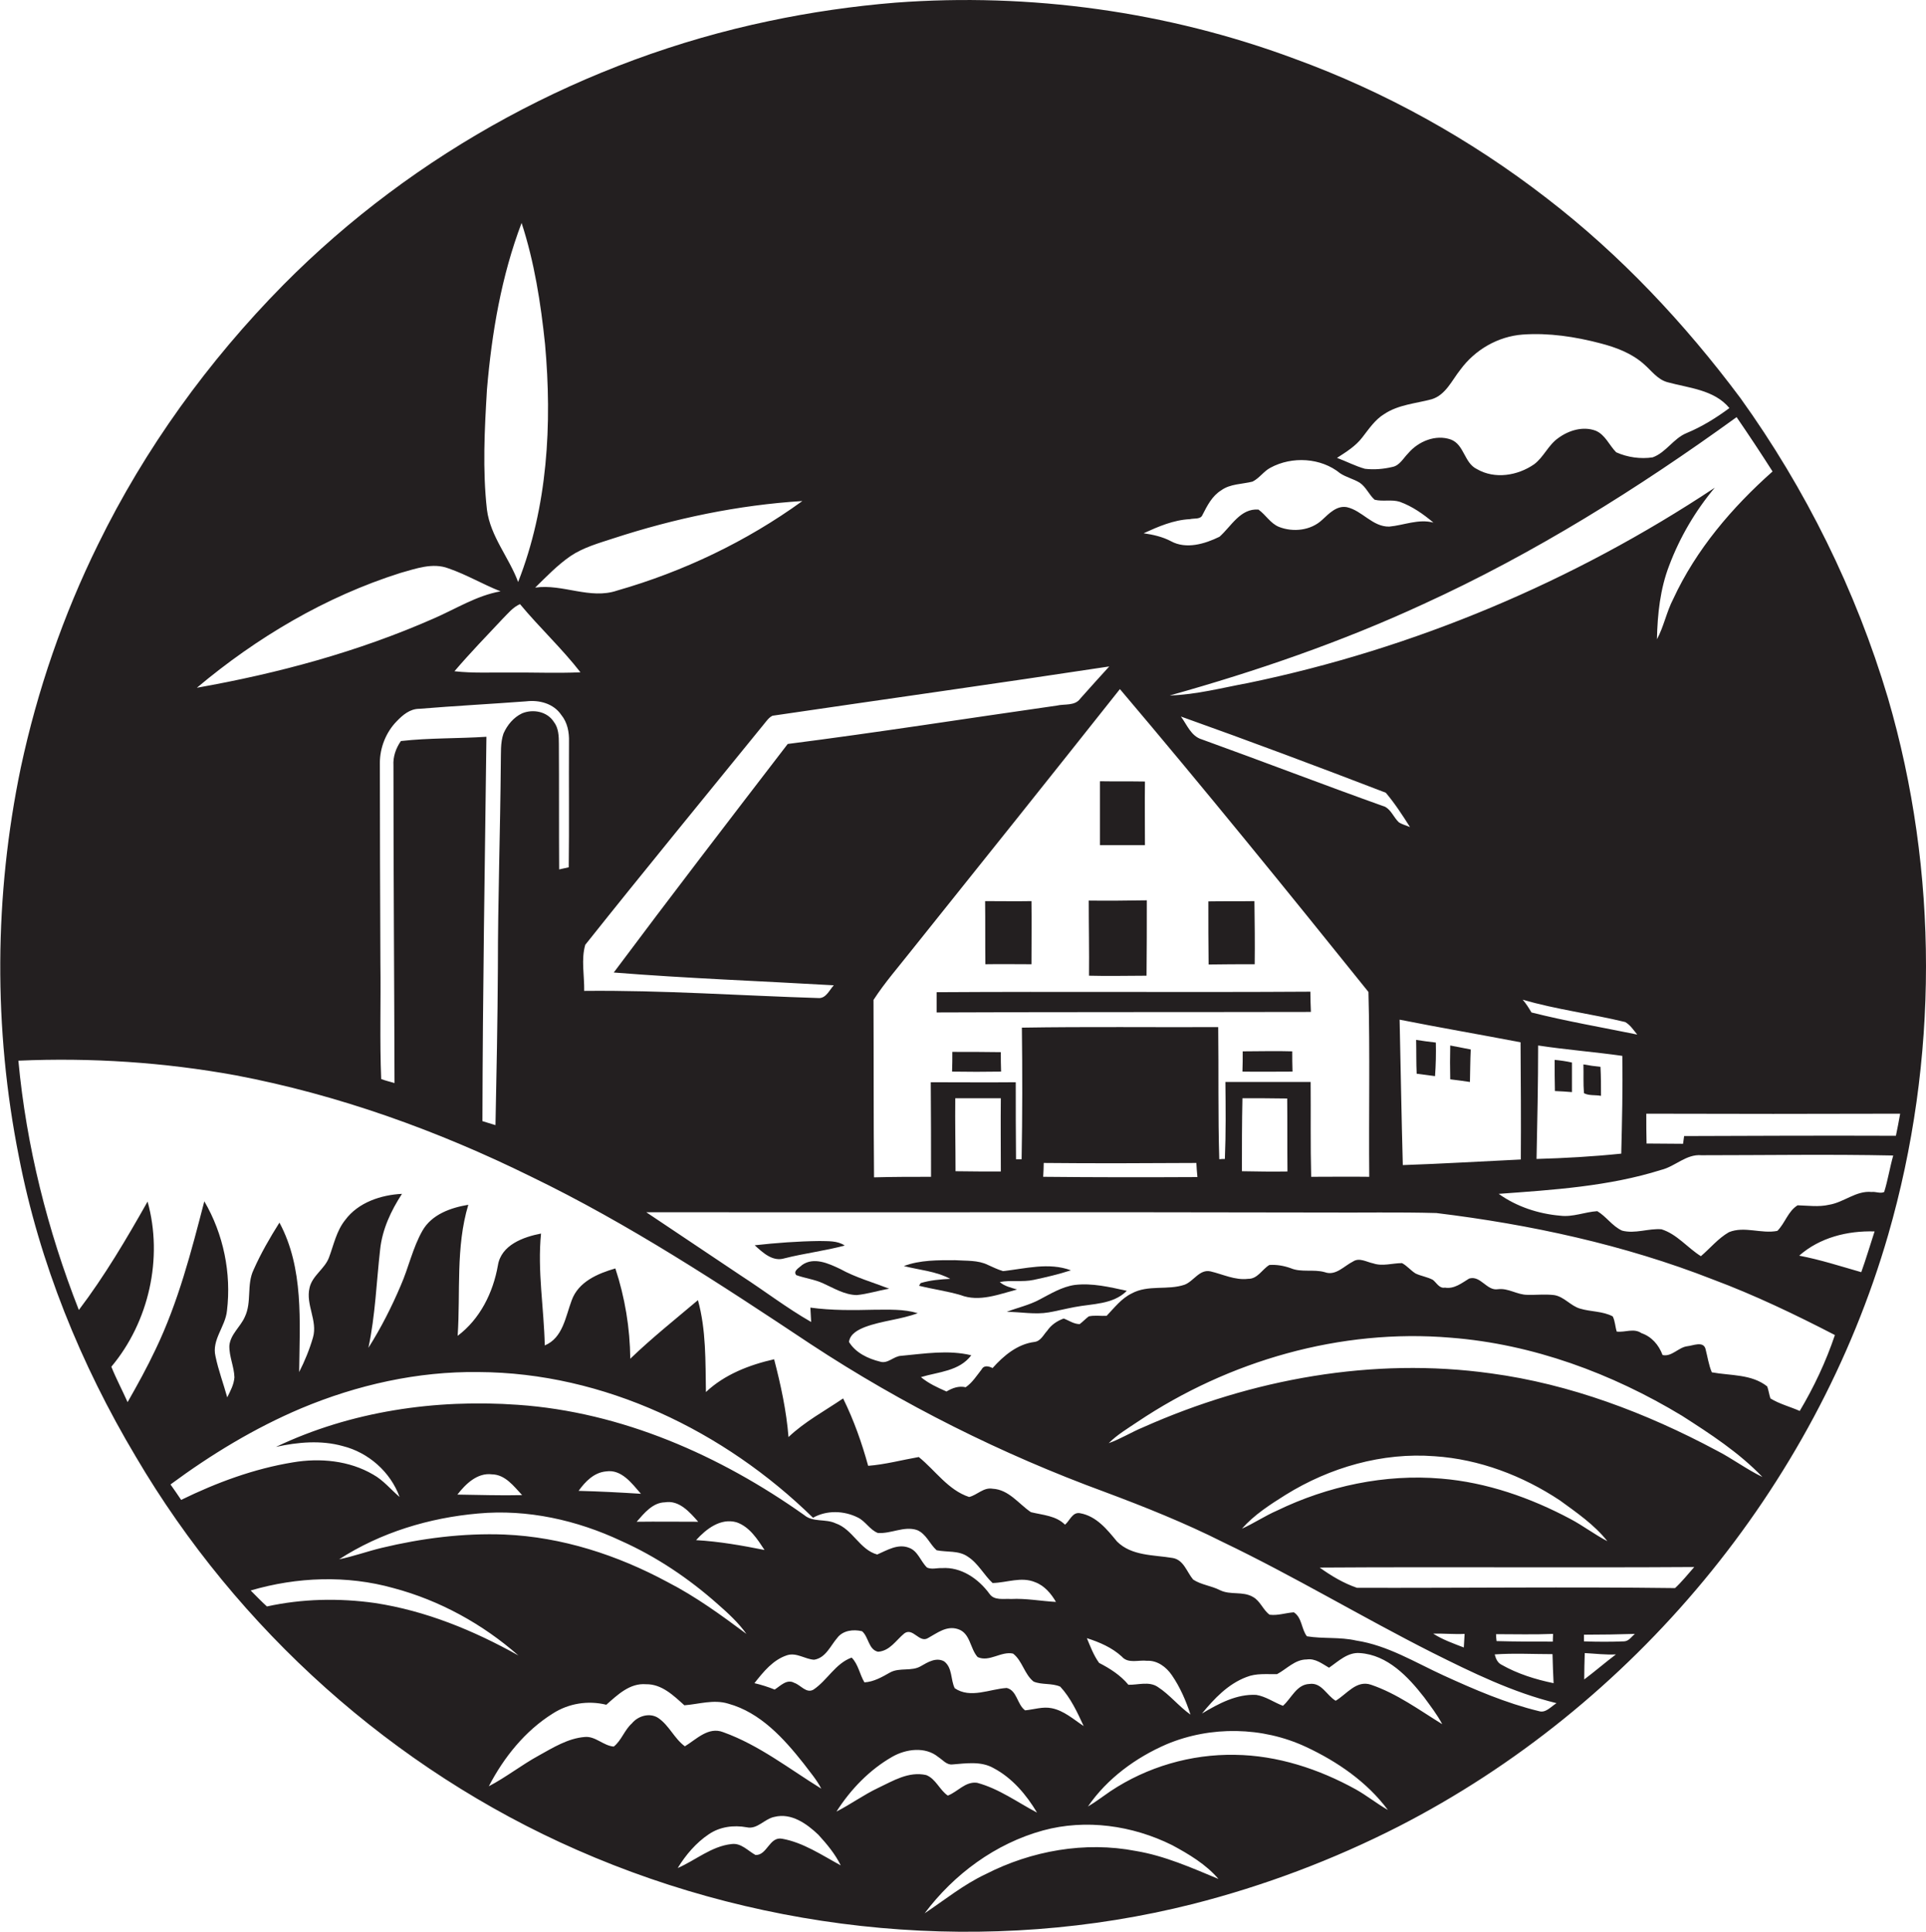 <?xml version="1.0" encoding="utf-8"?>
<!-- Generator: Adobe Illustrator 19.2.0, SVG Export Plug-In . SVG Version: 6.00 Build 0)  -->
<svg version="1.1" id="Layer_1" xmlns="http://www.w3.org/2000/svg" xmlns:xlink="http://www.w3.org/1999/xlink" x="0px" y="0px"
	 viewBox="0 0 723 725.2" enable-background="new 0 0 723 725.2" xml:space="preserve">
<g>
	<path fill="#231F20" d="M708.7,262c-12-40.3-30.9-78.5-55.4-112.6c-20.9-28-45-53.7-72.7-75c-28.7-22.2-60.7-40-94.8-52.4
		C438.2,4.3,386.7-2.8,336.1,1c-15.9,1.3-31.8,3.6-47.4,6.9C220,22.3,155.7,57.1,106.3,107c-28.1,28.5-51.9,61.4-69.5,97.4
		c-13.1,26.6-22.8,54.8-29,83.8c-10,48-10.3,98-0.7,146.1c7.7,39.8,23.2,77.9,43.9,112.6c38.1,64.8,96.7,117.4,165.6,147.6
		c72.1,31.7,154.7,39.6,231.2,20.3c26.7-6.8,52.7-16.6,77.2-29.1c88-45.1,156.3-127.1,183.8-222.1
		C727.7,398.1,727.8,327.3,708.7,262z M665.4,177c-15.2,13.5-28.7,29.3-37.3,47.9c-2.5,4.8-3.5,10.3-6.1,15.1
		c0.2-9.4,1.2-18.9,4.6-27.7c4-10.6,9.8-20.5,17.1-29.2c-53,35.2-112.8,60.4-175.1,73.3c-9.8,1.8-19.5,4.4-29.5,4.7
		c32.5-9.1,64.5-20.1,95.2-34.3c41.6-19,80.6-43.4,117.6-70.2C656.5,163.3,661,170.1,665.4,177z M574.9,380.1c-1-1.7-2-3.3-3.3-4.8
		c12.6,3.7,25.8,5.3,38.5,8.4c1.9,1.1,3.1,3,4.5,4.7C601.4,385.7,588,383.4,574.9,380.1z M608.6,433.1c-10.6,1.1-21.2,1.7-31.8,2
		c0.3-14.2,0.6-28.4,0.6-42.6c10.5,1.6,21.1,2.4,31.6,3.9C609.2,408.6,608.9,420.9,608.6,433.1z M570.8,391.3
		c0.1,14.7,0.2,29.3,0.1,44c-14.8,0.7-29.5,1.6-44.3,2.1c-0.5-18.2-0.8-36.4-1.2-54.6C540.5,385.8,555.7,388.4,570.8,391.3z
		 M525.1,308.7c-1.9-1.8-2.8-4.5-5.1-5.8c-23-8.2-45.8-17-68.8-25.3c-4.1-1.2-5.6-5.5-7.9-8.6c25.8,9.2,51.4,18.8,76.9,28.6
		c3.4,4,6.3,8.5,9.1,12.9C527.9,309.9,526.3,309.5,525.1,308.7z M511.4,164.2c2.5-3.2,4.8-6.7,8.3-8.8c5.3-3.5,11.7-3.9,17.7-5.5
		c5.3-1.6,7.6-7.1,10.8-11.1c5.5-7.5,14.1-12.5,23.4-13.2c9.8-0.7,19.7,0.8,29.2,3.3c5.8,1.5,11.7,3.7,16.3,7.8
		c2.8,2.4,5.1,5.8,8.9,6.8c8,2.2,17.5,2.8,23.2,9.7c-5,3.7-10.3,7-16.1,9.4c-4.9,2-7.7,7.3-12.7,9.1c-4.5,0.7-9.5,0-13.7-1.9
		c-2.6-2.6-4.1-6.6-7.7-8.1c-4.8-1.8-10.2-0.1-14.1,2.8c-3.7,2.6-5.4,7.1-9,9.8c-6.2,4.3-14.8,5.7-21.5,1.8
		c-4.8-2.3-4.7-9.2-9.8-11.1c-5.7-2-12.2,0.7-16,5.2c-1.8,1.8-3.2,4.6-5.9,5.1c-3.3,0.8-6.9,1.1-10.3,0.7c-3.6-1-7-2.8-10.5-4.1
		C505.3,169.7,508.9,167.5,511.4,164.2z M446.7,194.9c1.5-0.4,4,0.2,4.7-1.6c1.8-3.5,3.6-7.1,7-9.2c3.4-2.5,7.9-2.3,11.8-3.3
		c2.6-1.3,4.2-3.9,6.7-5.2c8.1-4.4,19-3.8,26.2,2.1c2.3,1.5,5,2.1,7.3,3.5c2.4,1.6,3.5,4.5,5.6,6.4c3.1,0.8,6.4-0.2,9.5,0.8
		c4.7,1.7,8.8,4.6,12.6,7.8c-5.6-1.5-11.1,1-16.6,1.5c-6.3,0.1-10.1-6-15.9-7.3c-3.8-0.7-6.7,2.4-9.2,4.7c-4.3,4.1-11,4.8-16.3,2.7
		c-3.2-1.3-4.9-4.5-7.7-6.5c-6.8-0.5-10.2,6.3-14.6,10.2c-5.5,2.7-12.5,4.8-18.2,1.7c-3.2-1.7-6.8-2.5-10.3-3
		C434.8,197.7,440.5,195.2,446.7,194.9z M513.7,372.4c0.6,23.1,0.1,46.2,0.3,69.4c-7.3-0.1-14.5,0-21.8,0
		c-0.3-11.8-0.1-23.7-0.2-35.6c-10.7,0-21.3,0-32,0c0.1,9.6,0.2,19.3-0.2,28.9c-0.5,0-1.5,0-2.1,0.1c-0.5-16.5-0.2-33.1-0.4-49.6
		c-24.6,0.1-49.1-0.2-73.7,0.2c0.2,16.5,0.2,32.9-0.1,49.4c-0.5,0-1.5,0-2.1,0c-0.1-9.6-0.1-19.3-0.1-28.9c-10.6,0.1-21.3,0-31.9,0
		c0.1,11.8,0.1,23.7,0.1,35.5c-7.1,0-14.3,0-21.4,0.2c-0.2-22.2-0.1-44.4-0.2-66.6c4.2-6.5,9.3-12.3,14.1-18.4
		c26.2-32.7,52.4-65.5,78.4-98.3C452.1,296.1,483,334.2,513.7,372.4z M483.3,439.8c-5.7,0.1-11.4,0-17.1-0.1c0-9.1,0-18.3,0.2-27.4
		c5.6,0,11.2,0,16.8,0.1C483.3,421.5,483.2,430.6,483.3,439.8z M449.5,441.9c-19.3,0.1-38.6,0.1-57.9-0.1c0.1-1.8,0.2-3.5,0.2-5.2
		c19.1,0.2,38.2,0.1,57.3,0C449.2,438.3,449.3,440.1,449.5,441.9z M375.7,439.8c-5.7,0-11.4,0-17-0.1c0-9.1-0.2-18.3-0.1-27.4
		c5.7,0,11.4,0,17.1,0C375.6,421.5,375.7,430.7,375.7,439.8z M416.4,250.2c-3.6,4-7.3,8-10.9,12.1c-2,2.8-5.9,1.9-8.8,2.6
		c-33.7,4.8-67.3,10.1-101,14.4c-21.9,28.5-43.8,57-65.3,85.8c27.5,2.2,55.1,3.2,82.6,4.8c-1.6,1.7-2.8,4.7-5.4,4.8
		c-29.4-0.9-58.8-3-88.3-2.7c0.1-5.7-1.2-11.8,0.4-17.3c22.2-27.9,44.8-55.4,67.2-83c0.9-1.1,1.8-2.4,3.1-3
		C332.1,262.5,374.3,256.6,416.4,250.2z M230.3,202.1c23-7.5,46.8-12.5,70.9-14c-21,15.2-44.7,26.5-69.5,33.6
		c-10.2,3.5-20.5-2.6-30.8-1.1c4.2-4.1,8.3-8.4,13.2-11.8C219,205.5,224.8,203.9,230.3,202.1z M213.5,325.6
		c-1.2,0.3-2.4,0.5-3.6,0.8c-0.1-15.7,0-31.4-0.1-47.1c0-2.9-0.1-6-1.9-8.3c-2.5-3.9-7.8-4.9-11.9-3.2c-3.2,1.5-5.6,4.4-7,7.6
		c-1.2,3.5-0.9,7.3-1,10.9c-0.2,25.7-1.1,51.3-1.1,77c-0.1,19.7-0.5,39.4-0.9,59.1c-1.6-0.5-3.2-1-4.9-1.5
		c0.1-48.1,0.9-96.2,1.5-144.3c-10.7,0.7-21.5,0.4-32.1,1.6c-1.9,2.7-3,5.9-2.8,9.2c0,39.7,0.3,79.4,0.4,119.2
		c-1.7-0.5-3.4-0.9-5-1.5c-0.6-14.5-0.1-29.1-0.3-43.7c-0.1-25-0.2-50-0.2-75c0-5.7,2.3-11.5,6.3-15.6c2.3-2.4,5-4.7,8.5-4.7
		c13.4-1.1,26.7-1.8,40.1-2.8c4.9-0.6,10.3,0.8,13.2,5.1c2.3,2.8,3,6.5,2.9,10C213.5,294.1,213.7,309.8,213.5,325.6z M191.6,252.5
		c-7-0.1-14.1,0.3-21-0.5c5.8-6.8,12-13.2,18.1-19.7c2-2,3.8-4.3,6.5-5.5c7.3,8.8,15.7,16.6,22.7,25.6
		C209.1,252.8,200.3,252.4,191.6,252.5z M182.8,146.2c1.8-21.2,5.4-42.5,13-62.5c4.8,14.7,7.2,30.1,8.8,45.5c2.7,30,1,61-10.1,89.3
		c-3.4-9.2-10.4-17.1-11.7-27.1C181.1,176.4,181.9,161.2,182.8,146.2z M150.3,215.1c5.8-1.6,12.1-4,18.1-1.7
		c6.7,2.3,12.9,6,19.5,8.6c-9,1.6-16.8,6.6-25.1,10.2c-28.4,12.5-58.4,20.6-88.9,26C96.4,239.3,122.2,224,150.3,215.1z M64,557.3
		c15.3-11.3,31.6-21.2,49.1-28.6c21-8.8,43.7-13.9,66.5-13.6c47.1,0.2,92.3,22.1,125.6,54.7c5.1-2.9,11.6-2.7,16.8-0.1
		c2.9,1.4,4.5,4.6,7.5,5.8c5,0.4,9.8-2.7,14.7-1.1c3.5,1.4,4.8,5.3,7.4,7.6c3.9,0.8,8.3,0,11.7,2.4c3.9,2.5,6,6.8,9.3,9.9
		c5.3-0.1,10.8-2.5,16-0.3c3.5,1.3,6,4.3,7.8,7.4c-5.7-0.3-11.2-1.4-16.9-1.1c-2.7-0.2-6.3,0.7-8.1-2c-4.1-5.6-10.6-10.1-17.8-9.6
		c-1.8-0.1-3.8,0.6-5.6-0.2c-2.4-2.3-3.4-6.2-6.7-7.4c-4.2-1.7-8.3,0.9-12,2.5c-6.6-1.8-9.2-9.5-15.6-11.7
		c-3.8-1.8-8.5-0.3-11.8-3.1c-31.6-22.4-68.5-38.7-107.5-41.4c-30.9-2.2-62.7,2.4-90.8,15.8c8.2-1.8,16.9-2.6,25.1-0.3
		c9.6,2.4,17.9,9.7,21.3,19.1c-3.3-2.8-6.1-6.3-9.9-8.4c-9-5.3-20-6.3-30.1-4.6c-14.7,2.4-28.7,7.6-42,14.1
		C66.7,561.2,65.4,559.2,64,557.3z M179.5,568.2c18.5-1.7,37.1,2.5,53.7,10.3c13.2,5.9,25.4,14.1,36.2,23.7c3.9,3.4,7.8,7,10.8,11.2
		c-9.4-7-19-14-29.5-19.4c-18.9-10.2-39.8-17-61.3-17.9c-15.5-0.6-31.1,1.4-46.1,5c-5.4,1.3-10.6,3.2-16,4.3
		C142.9,575.3,161.2,569.8,179.5,568.2z M171.7,561.1c3.1-4,7.5-8.3,13-7.6c5,0.1,8.2,4.5,11.3,7.8
		C187.9,561.5,179.8,561.2,171.7,561.1z M217.2,559.7c2.5-3.5,5.8-6.9,10.3-7.3c5.8-0.9,9.7,4.5,13.1,8.4
		C232.8,560.3,225,559.9,217.2,559.7z M249.6,564c5.4-0.9,9.3,3.7,12.5,7.3c-7.7,0-15.4-0.1-23.1,0C241.8,568.1,245,564.1,249.6,564
		z M261.3,578.2c3.8-4.2,9.2-8.4,15.2-6.7c4.9,1.7,7.8,6.3,10.5,10.4C278.5,580.2,270,578.7,261.3,578.2z M295.5,621.4
		c3.5-1.1,6.7,1.5,10.1,1.7c4.4-0.7,6.1-5.2,8.7-8.2c2.1-2.8,6-3.3,9.3-2.5c2.5,2.1,2.4,6.9,6,7.7c4.5-0.3,6.8-4.4,9.9-6.9
		c3.2-2.3,5.6,3.7,8.8,1.8c3.5-1.9,7-4.8,11.3-3.4c4.7,1.5,4.5,7.3,7.4,10.5c4.4,2,8.8-2.3,13.3-1.3c3.5,2.7,4.2,7.7,7.7,10.5
		c3.1,1.3,6.8,0.5,10,1.9c3.9,4.2,6.4,9.6,8.8,14.8c-3.8-2.5-7.4-5.8-12-6.7c-3.3-0.7-6.7,0.5-10,0.8c-3-2.2-3-7.5-6.9-8.4
		c-6.4,0.4-13.6,4.1-19.5,0.1c-1.6-3.2-0.8-7.7-4-10.1c-3-1.6-6.1,0.3-8.7,1.8c-3.5,2.1-8,0.4-11.6,2.4c-3,1.7-6.1,3.5-9.6,3.7
		c-1.8-3-2.3-6.8-4.8-9.3c-6.1,2.2-9.1,8.5-14.3,12c-2.7,1.6-4.8-1.7-7.2-2.5c-2.8-1.6-5.2,1.1-7.4,2.5c-2.5-1-5-1.8-7.6-2.4
		C286.6,627.6,290.2,623.1,295.5,621.4z M100.2,603.1c-2.1-1.9-4.1-4-6.1-6c17.4-5.1,36.1-5.8,53.6-0.9
		c17.3,4.6,33.5,13.5,46.9,25.3c-16.8-9.4-34.8-16.8-53.9-19.7C127.2,599.9,113.4,600.2,100.2,603.1z M247,644.9
		c-3.2-2-7.5-0.7-9.8,2.1c-2.8,2.5-3.9,6.4-6.8,8.7c-3.9-0.3-6.9-4-10.9-3.6c-6.3,0.5-11.9,4-17.3,7c-6.4,3.5-12.2,8.1-18.7,11.5
		c5.6-10.8,13.6-20.8,24-27.3c5.9-3.8,13.2-5,20.1-3.3c4.2-3.7,8.8-8.2,14.9-7.7c5.9-0.1,10.3,4.2,14.4,7.9c5.4-0.4,11-2.3,16.5-0.6
		c12,3.3,20.8,13,28.3,22.5c2.3,3.1,4.8,5.9,6.6,9.4c-12-7.4-23.4-16.4-36.8-21.2c-5.6-2.2-10.1,2.7-14.4,5.3
		C253.1,652.7,251.2,647.7,247,644.9z M293.6,690.3c-4.8-0.9-5.6,6.3-10,6.1c-2.9-1.6-5.4-4.6-9-4.1c-7.5,0.8-13.5,6.1-20.2,9
		c3-4.9,6.9-9.5,11.7-12.7c4.1-2.8,9.3-3.5,14.2-2.6c4,0.9,6.7-3.2,10.4-3.9c6.3-1.6,12.1,2.5,16.5,6.7c3.2,3.5,6.3,7.2,8.4,11.5
		C308.4,696.4,301.5,691.7,293.6,690.3z M329.7,671.2c-5.5,2.6-10.4,6.2-15.7,8.9c5.3-8.3,12.4-15.7,21-20.6
		c5.1-2.9,12.3-3.9,17.2,0.1c1.7,1.1,3.2,3.1,5.4,2.8c5.1-0.4,10.7-1.3,15.4,1.4c7,3.7,12.3,10,16.3,16.7c-7.4-3.9-14.3-9-22.5-11.2
		c-4.4-0.6-7.3,3.4-11,4.8c-3.1-2.1-4.5-6.3-8.1-7.7C341.1,664.9,335.2,668.6,329.7,671.2z M426.4,694.9
		c-19.1-3.7-39.2-0.1-56.4,8.7c-8.3,3.9-15.4,9.7-22.9,14.7c11-14.7,26.6-26.2,44.4-31.1c16.1-4.4,33.6-1.9,48.5,5.5
		c6.3,3.4,12.7,7.2,17.4,12.7C447.3,701.2,437.2,696.7,426.4,694.9z M509,671.8c-13.9-7.7-29.5-12.8-45.4-13
		c-16.5-0.3-33,4.5-46.8,13.7c-2.8,1.9-5.5,4-8.4,5.7c7.2-10.5,18-18.4,29.6-23.4c16.5-6.9,35.9-6.6,52.2,1
		c11.8,5.5,23,13.2,30.8,23.7C516.8,677.1,513.1,674.1,509,671.8z M408,615c4.7,1.5,9.4,3.5,13.1,6.9c2.4,2.8,6.3,1.2,9.5,1.6
		c3.8-0.2,7.2,2.3,9.3,5.4c3.1,4.5,5.3,9.6,7,14.8c-4.4-3.1-7.8-7.5-12.3-10.4c-3.3-2.2-7.4-0.7-11-0.8c-3-3.6-6.9-6.1-11-8.2
		C410.5,621.4,409.3,618.1,408,615z M514.7,632.5c-5.5-1.9-9.1,3.5-13.3,6c-3.4-2-5.3-7-9.9-6.3c-4.8,0.2-6.7,5.4-9.9,8.2
		c-3.4-1.3-6.4-3.5-10-4.1c-7.4-0.4-14.2,3.3-20.4,7c4.6-5.6,9.8-11.1,16.7-13.7c3.7-1.5,7.6-1,11.5-1.1c3.6-1.9,6.7-5.5,11.1-5.5
		c3.2-0.5,5.8,1.6,8.4,3.1c3.5-2.4,7-5.9,11.6-5.5c10.4,0.7,18.1,8.9,24.1,16.6c2.4,3.3,4.9,6.5,6.8,10.1
		C532.8,642,524.4,635.8,514.7,632.5z M577.7,642.4c-12.4-3-24.2-8.1-35.8-13.4c-10.7-4.9-21-11.3-32.8-13.1
		c-6.1-1.4-12.4-0.6-18.5-1.6c-2.1-2.7-1.8-7-4.9-9c-3.1,0.2-6,1.3-9.1,0.9c-2.5-1.8-3.5-5.2-6.3-6.7c-3.8-2.2-8.4-0.6-12.3-2.5
		c-3.3-1.7-7.1-2-10.1-4c-2.4-2.8-3.5-7.4-7.7-8.1c-7.1-1.2-15.4-0.7-20.9-6.2c-3.7-4.5-7.7-9.5-13.8-10.6c-2.9-0.6-3.9,2.8-5.7,4.3
		c-3.4-3.4-8.3-3.6-12.8-4.7c-4.6-3.1-8.3-8.5-14.4-8.8c-3.4-0.6-5.8,2.4-8.8,3.1c-7.9-2.6-12.7-10-18.9-15
		c-6.3,1.1-12.6,2.8-19,3.3c-2.4-8.7-5.4-17.2-9.4-25.3c-6.9,4.7-14.4,8.7-20.5,14.5c-0.8-9.9-2.9-19.6-5.4-29.2
		c-9.3,2.1-18.6,5.7-25.6,12.3c-0.2-11.5,0.1-23.3-3-34.5c-8.5,7.2-17.3,14.2-25.4,22c-0.1-11.5-2-23-5.6-33.9
		c-6.6,1.9-13.9,5-16.4,12c-2.3,6.1-3.3,14.1-10.1,16.9c-0.3-14-2.8-28-1.4-42c-6.7,1.3-15,4.3-16.2,12
		c-1.8,10.2-6.7,20.1-15.1,26.4c1.1-16.4-0.8-33.2,4-49.2c-6.6,1.1-13.7,3.6-17.2,9.7c-3.7,6.5-5.2,13.9-8.2,20.7
		c-3.4,8-7.4,15.9-12.1,23.3c2.6-12.2,3-24.6,4.4-36.9c0.8-7.6,4.1-14.6,8.2-20.9c-7.9,0.4-16.4,3.2-21.3,9.8
		c-3.3,4.1-4.3,9.3-6.1,14.1c-1.6,4.3-6.3,6.8-7.3,11.4c-1.5,6.3,3.1,12.3,1.3,18.6c-1.3,4.5-3.1,8.9-5.2,13
		c0.2-18.8,1.8-39-7.4-56.1c-3.6,5.7-7,11.6-9.7,17.7c-2.7,5.6-0.6,12.1-3.3,17.7c-1.6,3.7-5.4,6.5-5.8,10.8
		c-0.1,4.1,1.8,7.9,1.9,11.9c-0.2,2.7-1.5,5.1-2.7,7.5c-1.4-5.1-3.3-10.1-4.4-15.4c-1.5-6.2,3.7-11.1,4.3-17.1
		c1.7-14.1-1.3-28.8-8.5-41.1c-4.9,18.9-9.8,37.9-18.3,55.6c-3.2,6.8-6.8,13.3-10.5,19.8c-2-4.5-4.3-8.8-6.1-13.3
		c14.1-16.8,19.5-40.8,13.6-62c-7.9,14-16.1,27.9-25.8,40.7C17.9,462,9.9,430.4,6.9,398.2c27.3-1.2,54.7,0.6,81.6,5.5
		c38.5,7.3,75.7,20.7,110.8,38c36.8,17.8,71,40.3,105,62.9c34.5,22.7,71.7,41.3,110.4,55.5c15,5.6,30,11.6,44.3,18.8
		c26.7,12.8,52.1,28.1,78.6,41.5c15,7.5,30.3,15,46.7,19C582.1,640.8,580.2,643.2,577.7,642.4z M466.2,573.9
		c4.6-5.2,10.5-9,16.4-12.7c16.6-10.3,36.3-16,55.9-14.5c16.8,1.1,33.1,7.3,47.1,16.6c6.3,4.6,12.9,9.1,17.8,15.3
		c-4.8-2.5-9.1-5.8-13.8-8.3c-15-8-31.5-13.8-48.6-15.2c-21.1-1.8-42.6,2.8-61.6,12C474.8,569.1,470.7,571.9,466.2,573.9z
		 M538,613.3c3.9-0.1,7.9,0.3,11.8,0.1c-0.1,1.7-0.2,3.4-0.3,5.1C545.6,617,541.6,615.6,538,613.3z M582.8,621
		c0.1,3.6,0.2,7.3,0.4,10.9c-6.8-1.4-13.5-3.5-19.5-6.9c-1.5-0.7-2.2-2.3-2.6-3.9C568.3,620.6,575.6,621,582.8,621z M561.6,613.5
		c7.1,0,14.3,0.2,21.4-0.1c0,0.7-0.1,2.2-0.1,2.9c-7,0-14,0-21.1-0.2C561.7,615.5,561.6,614.2,561.6,613.5z M594.7,630.5
		c0-3.3,0.1-6.6,0.2-9.9c3.9,0.2,7.8,0.7,11.7,0.5C602.5,624.2,598.7,627.5,594.7,630.5z M609.7,616.2c-5,0.2-10,0.2-15.1,0
		c0-0.6,0-1.9,0-2.5c6.4,0,12.8-0.1,19.1-0.3C612.5,614.4,611.5,616.1,609.7,616.2z M628.8,596.2c-39.8-0.5-79.6,0-119.4-0.1
		c-5-1.7-9.7-4.5-14-7.6c46.9-0.3,93.7,0.1,140.6-0.2C633.6,591,631.4,593.8,628.8,596.2z M644.3,544.5
		c-26.4-14.1-54.9-24.9-84.6-28.9c-44.3-6.2-89.8,2.1-130.5,20.2c-4.4,1.8-8.5,4.4-13,6c3.2-3.2,7.1-5.5,10.8-8
		c34.3-23,76.3-35.1,117.6-31.6c30.8,2.4,60.5,13.4,86.8,29.3c10.6,6.8,21.4,13.8,30.2,23C655.6,551.6,650.2,547.5,644.3,544.5z
		 M675.6,529.7c-3.6-1.6-7.6-2.6-11-4.7c-0.5-1.5-0.7-3.1-1.2-4.5c-5.9-4.7-13.8-4-20.8-5.3c-1.2-2.8-1.6-5.9-2.4-8.9
		c-0.9-2.9-4.7-1.1-6.8-0.9c-3.3,0.4-5.9,4.1-9.3,3.3c-1.4-3.8-4.1-6.9-7.9-8.2c-2.9-2-6.2-0.2-9.3-0.6c-0.6-1.9-0.6-3.9-1.5-5.7
		c-3.8-2-8.2-1.7-12.2-2.9c-3.6-1-6-4.5-9.8-5.1c-3.4-0.4-6.7,0-10.1-0.1c-3.8,0-7.1-2.6-11-2.1c-4.2,0.7-6.5-5.3-10.8-4
		c-2.8,1.7-5.6,4-9.1,3.4c-2.1,0.4-3.1-1.8-4.5-2.9c-2-1.1-4.4-1.4-6.5-2.4c-1.8-1.1-3.2-2.9-5.1-3.9c-3.6,0-7.3,1.3-10.8,0.1
		c-2.5-0.5-5.2-2.3-7.6-0.7c-3.4,1.7-6.5,5.5-10.6,4c-4.2-1.2-8.8,0.2-12.8-1.5c-2.5-0.9-5.3-1.4-8-1.2c-2.7,1.6-4.4,5.3-8,5.2
		c-4.9,0.6-9.4-1.7-14.1-2.8c-4.1-0.9-6.3,3.7-9.7,5c-6.4,2.2-13.7-0.1-19.9,3.3c-3.9,1.9-6.5,5.4-9.4,8.4c-2.2,0.1-4.5-0.3-6.7,0.2
		c-1.2,0.9-2.2,2-3.4,2.9c-2.2,0-4.1-1.4-6-2.1c-2.5,0.9-4.7,2.4-6.2,4.6c-1.4,1.5-2.4,3.9-4.8,4.2c-6.4,0.8-11.6,5.2-15.7,9.8
		c-1.4-0.7-3.2-1.2-4.1,0.5c-1.9,2.4-3.5,5-6,6.7c-2.6-0.6-5,0.3-7.2,1.6c-3.4-1.5-6.7-3-9.6-5.4c6.6-2,14.4-2.2,18.9-8.2
		c-8.6-2.1-17.6-0.6-26.3,0.2c-2.8,0.1-5,3.1-7.9,2.2c-4.5-1.1-9.2-3.3-11.7-7.4c0.4-3.1,3.5-4.6,6-5.6c6.4-2.4,13.4-2.8,19.8-5.2
		c-5.2-1.6-10.8-1.3-16.2-1.3c-8,0.2-16.1,0.3-24.1-0.8c0.1,1.8,0.2,3.6,0.3,5.4c-9.1-5.2-17.4-11.6-26.2-17.3
		c-11.9-8-23.8-15.9-35.7-23.9c84.6,0.1,169.2-0.1,253.7,0.1c14.3,0.1,28.6-0.2,42.9,0.2c35.3,4.3,70.5,11.9,103.7,24.9
		c15.8,5.9,31,13.2,45.9,20.9C685.4,511.3,680.9,520.8,675.6,529.7z M698.7,477.6c-7.7-2.2-15.4-4.7-23.3-6.2
		c7.7-6.8,18.1-9.4,28.3-9.1C702,467.5,700.5,472.6,698.7,477.6z M707.3,447.5c-1.4,0.7-3.2-0.2-4.7,0c-5.8-0.6-10.4,3.9-16,4.8
		c-3.9,0.9-7.9,0.3-11.8,0.2c-3.6,2.2-4.7,6.7-7.6,9.6c-6,1.2-12.4-1.9-18.2,0.5c-4,2.3-7,6-10.5,9c-5.1-3.2-9-8.3-14.8-10.1
		c-4.9-0.4-9.9,1.8-14.8,0.5c-3.7-1.7-5.9-5.3-9.3-7.3c-4.7,0.3-9.2,2.3-13.9,1.7c-8.2-0.7-16.4-3.4-23.1-8.2
		c20.5-1.5,41.3-2.8,61-9c5.3-1.3,9.4-6,15.1-5.5c24,0,48-0.4,72,0.1C709.4,438.4,708.7,443,707.3,447.5z M632.2,426.5
		c-0.1,1-0.3,1.9-0.4,2.9c-4.6,0-9.1-0.1-13.7-0.1c-0.1-3.7-0.1-7.4-0.1-11.2c31.8,0.1,63.5,0.1,95.3,0c-0.5,2.8-1,5.5-1.6,8.3
		C685.2,426.3,658.7,426.4,632.2,426.5z"/>
	<path fill="#231F20" d="M429.8,317.3c0-8-0.1-16,0-23.9c-5.6-0.1-11.3,0-16.9-0.1c0,8,0,16,0,24
		C418.5,317.3,424.1,317.3,429.8,317.3z"/>
	<path fill="#231F20" d="M387.2,362c0-7.9,0.1-15.8,0-23.7c-5.8,0.1-11.6,0-17.4,0c0.1,7.9,0,15.8,0.1,23.7
		C375.7,361.9,381.4,362,387.2,362z"/>
	<path fill="#231F20" d="M408.8,366.3c7.2,0.2,14.4,0,21.6,0c0.1-9.4,0.1-18.9,0.1-28.3c-7.3,0.1-14.5,0.2-21.8,0.1
		C408.7,347.5,408.9,356.9,408.8,366.3z"/>
	<path fill="#231F20" d="M471,362c0.1-7.9,0-15.8-0.1-23.7c-5.8,0.1-11.5,0-17.3,0.1c0,7.9,0,15.8,0.1,23.7
		C459.5,362,465.3,362,471,362z"/>
	<path fill="#231F20" d="M492.1,379.9c-0.1-2.5-0.2-5.1-0.2-7.6c-46.8,0.3-93.5-0.1-140.3,0.2c0,2.5,0,5,0,7.6
		C398.5,379.9,445.3,380,492.1,379.9z"/>
	<path fill="#231F20" d="M538.7,404c0.3-4.2,0.4-8.4,0.3-12.6c-2.5-0.3-5-0.6-7.4-1c0.1,4.2,0,8.5,0.2,12.7
		C534.1,403.4,536.4,403.7,538.7,404z"/>
	<path fill="#231F20" d="M551.8,406.2c0.1-4.1,0.1-8.1,0.3-12.2c-2.6-0.5-5.1-1-7.7-1.5c-0.1,4.2-0.1,8.5,0,12.7
		C546.8,405.5,549.3,405.8,551.8,406.2z"/>
	<path fill="#231F20" d="M466.5,394.7c0,2.5,0,5.1-0.1,7.6c6.3,0.1,12.6,0,18.8,0c-0.1-2.5-0.1-5.1-0.1-7.6
		C479,394.5,472.7,394.7,466.5,394.7z"/>
	<path fill="#231F20" d="M357.5,394.9c0,2.5,0,4.9-0.1,7.4c6.1,0.1,12.2,0.1,18.4,0c-0.1-2.4-0.1-4.9-0.1-7.3
		C369.6,394.9,363.6,394.9,357.5,394.9z"/>
	<path fill="#231F20" d="M583.7,409.6c2.1,0.1,4.3,0.2,6.4,0.4c0-3.7,0-7.4,0-11.1c-2.2-0.5-4.4-0.8-6.5-1
		C583.6,401.8,583.6,405.7,583.7,409.6z"/>
	<path fill="#231F20" d="M601,411.4c0-3.6,0-7.3-0.2-10.9c-2.2-0.2-4.3-0.5-6.4-0.9c0.1,3.6-0.1,7.2,0.2,10.8
		C596.4,411.4,598.9,411,601,411.4z"/>
	<path fill="#231F20" d="M307.6,465.9c-8.1,0.1-16.2,0.7-24.3,1.6c3,2.7,6.7,6.3,11.2,4.9c7.5-1.9,15.2-2.8,22.6-4.8
		C314.3,465.7,310.8,466,307.6,465.9z"/>
	<path fill="#231F20" d="M301.1,474.9c-1,1-3.5,2.2-2.2,3.8c3.3,1.2,6.9,1.6,10.1,3.1c4,1.8,8,4.3,12.6,4.4
		c4.1-0.4,8.1-1.7,12.2-2.4c-6.2-2.4-12.6-4.2-18.4-7.4C311,474.3,305.5,471.8,301.1,474.9z"/>
	<path fill="#231F20" d="M375.3,481.3c4.2-0.8,8.5,0.1,12.7-0.8c4.7-1,9.4-2.1,14-3.6c-8.3-3.1-17.1-0.6-25.5,0.3
		c-2-0.6-3.8-1.5-5.6-2.3c-3.8-1.9-8.2-1.5-12.4-1.8c-6.4,0-13.1-0.1-19.2,2.2c5.8,1.5,12,1.9,17.4,4.8c-3.7,0.2-7.5,0.5-11.1,1.6
		c-0.2,0.3-0.5,0.8-0.6,1c5.2,1.3,10.5,2,15.6,3.5c7,2.7,14.4-0.3,21.2-2.1C379.5,483.4,377.1,482.9,375.3,481.3z"/>
	<path fill="#231F20" d="M403.4,482.4c-4.8,0.7-9,3.3-13.2,5.5c-3.9,2.1-8.2,3-12.3,4.6c5.3,0,10.5,1.1,15.8,0.2
		c3.3-0.6,6.5-1.4,9.7-2c6.7-1.3,14.4-0.9,19.6-6.1C416.6,483.2,410,481.6,403.4,482.4z"/>
</g>
</svg>
